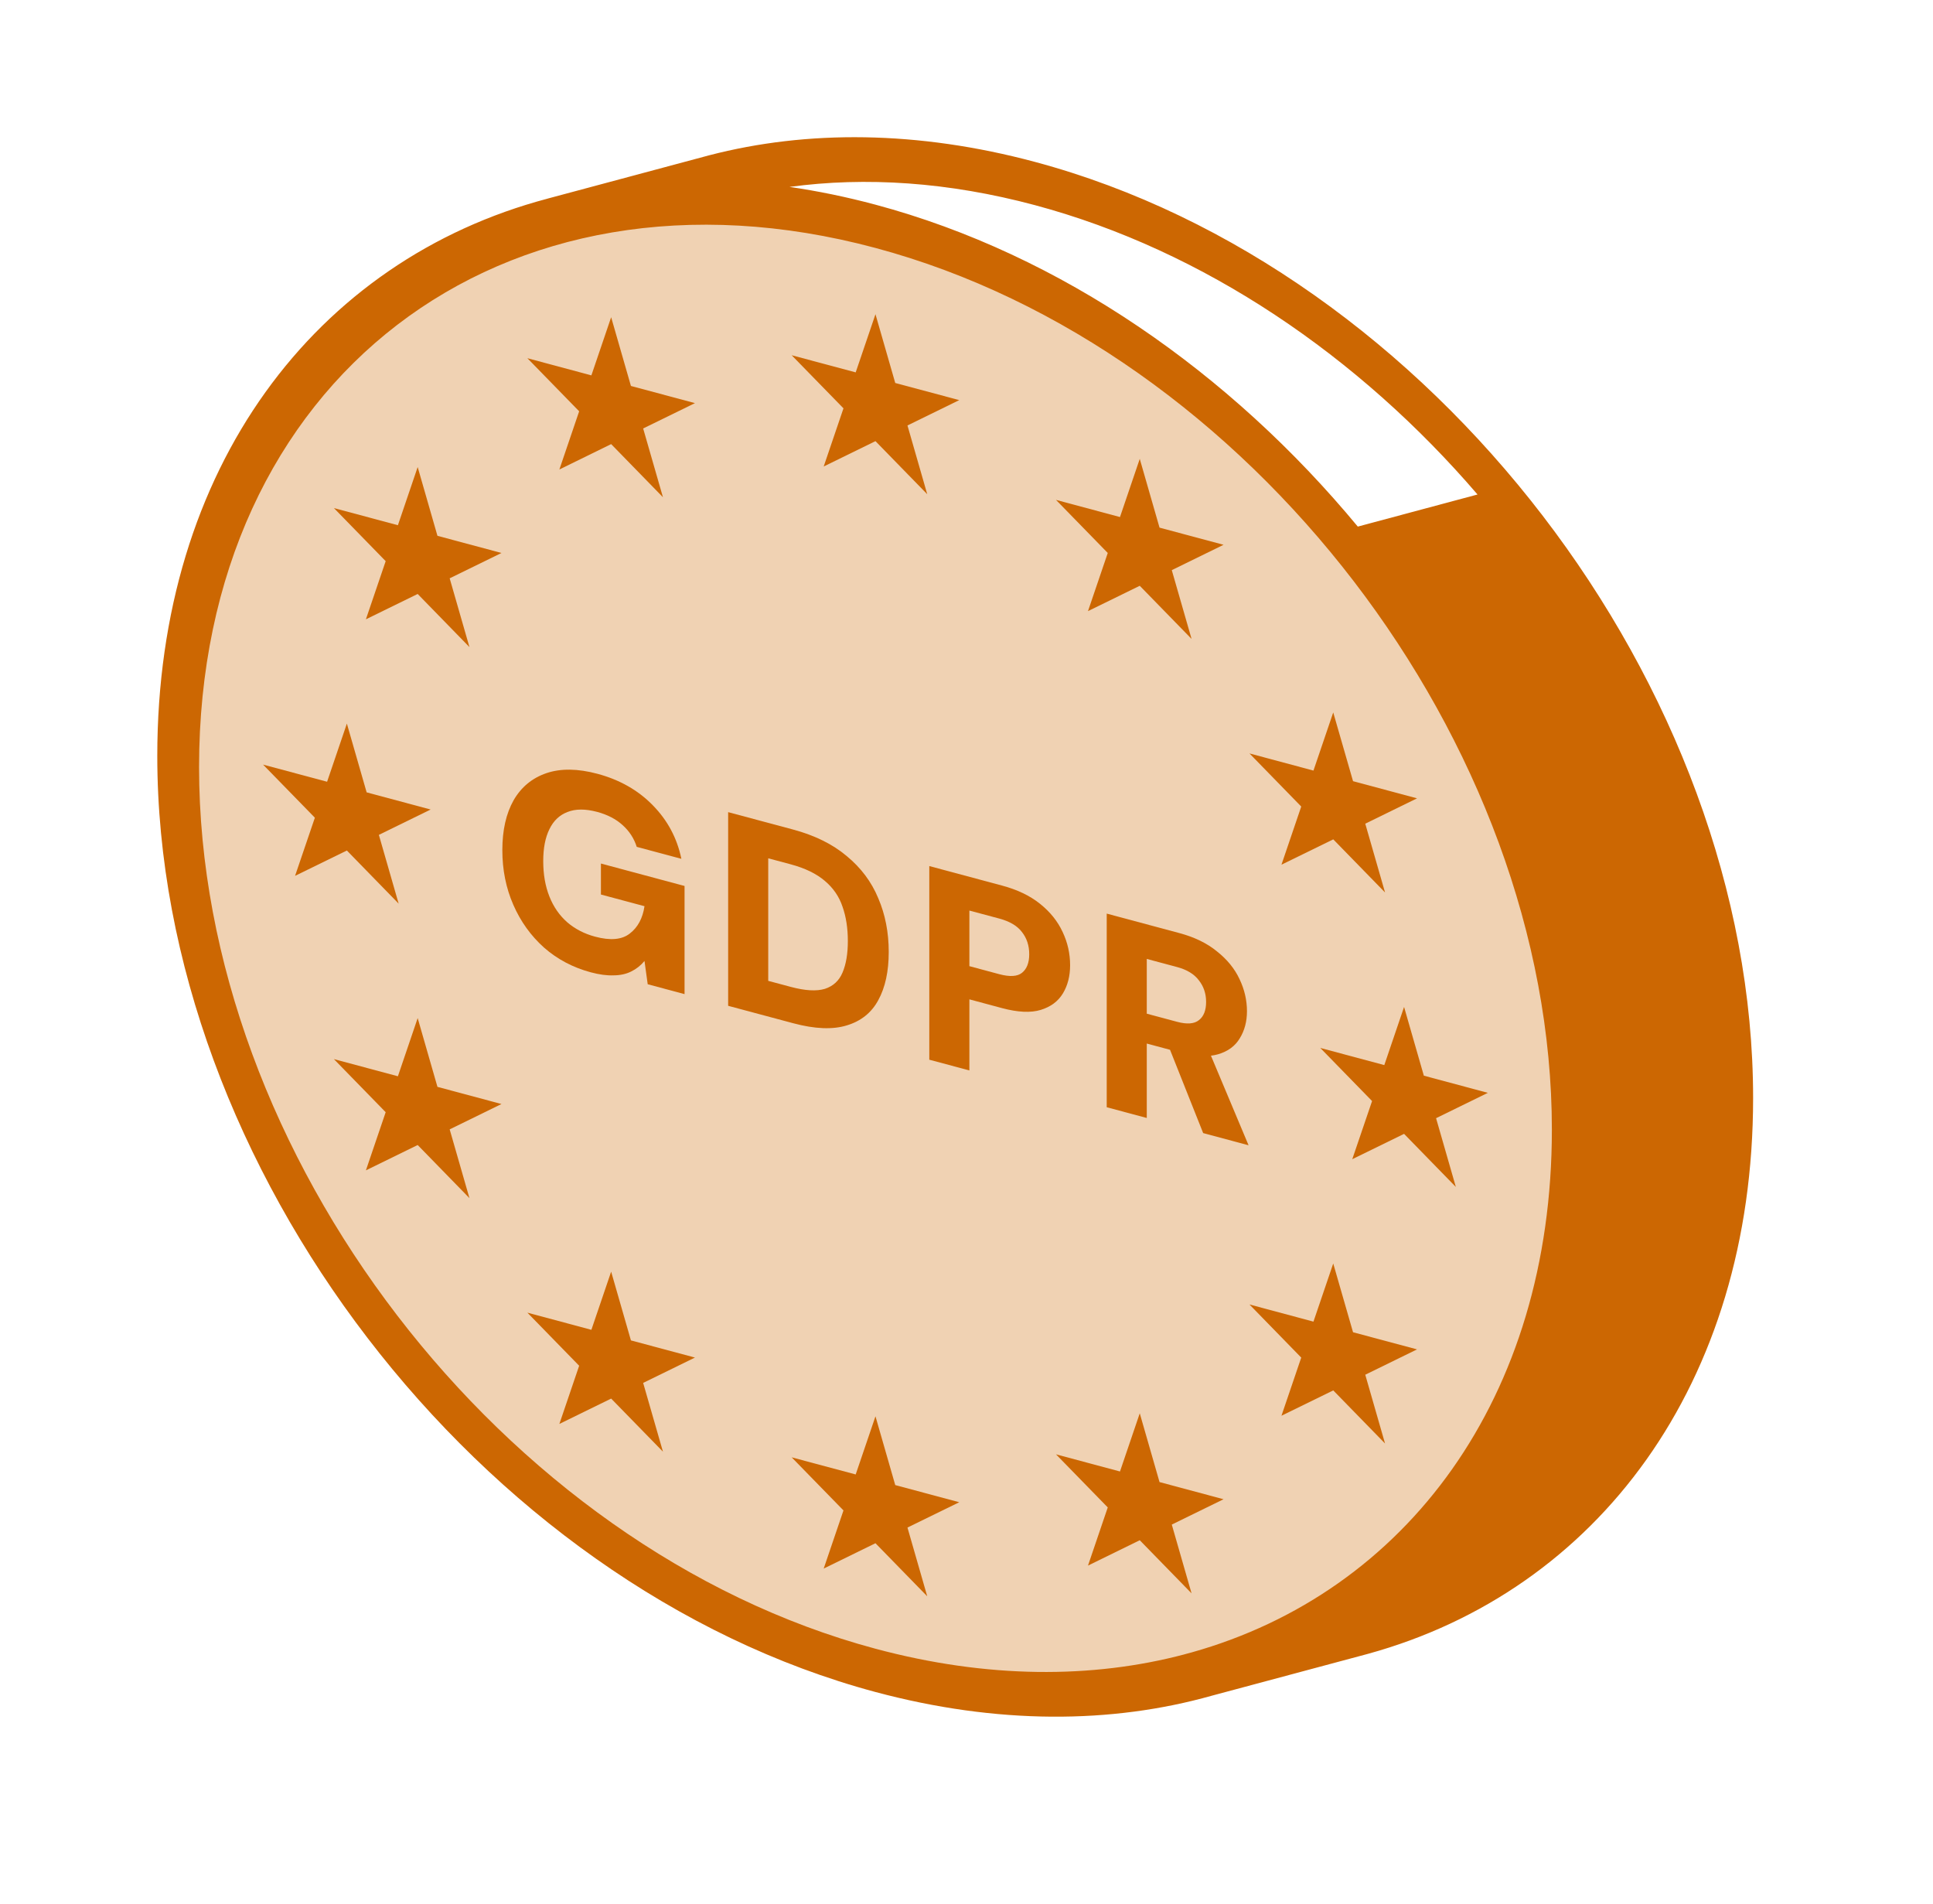 <svg xmlns="http://www.w3.org/2000/svg" width="65" height="64" viewBox="0 0 65 64" fill="none"><path opacity="0.3" d="M52.886 38.166C52.886 51.572 42.388 59.627 29.439 56.157C16.489 52.687 5.991 39.007 5.991 25.6C5.991 12.194 16.489 4.139 29.439 7.608C42.388 11.078 52.886 24.759 52.886 38.166Z" fill="#CC6702"></path><path d="M28.363 13.728L27.698 15.683L29.439 14.831L31.18 16.616L30.515 14.304L32.256 13.452L30.104 12.876L29.439 10.564L28.774 12.519L26.621 11.943L28.363 13.728Z" fill="#CC6702"></path><path d="M28.774 49.571L29.439 47.616L30.104 49.928L32.256 50.505L30.515 51.356L31.18 53.668L29.439 51.883L27.698 52.735L28.363 50.78L26.621 48.995L28.774 49.571Z" fill="#CC6702"></path><path d="M10.999 26.282L11.664 24.327L12.329 26.639L14.481 27.216L12.74 28.068L13.405 30.38L11.664 28.594L9.922 29.446L10.588 27.491L8.846 25.706L10.999 26.282Z" fill="#CC6702"></path><path d="M20.551 14.931L18.81 15.784L19.475 13.828L17.734 12.043L19.886 12.62L20.551 10.665L21.216 12.976L23.369 13.553L21.627 14.405L22.293 16.717L20.551 14.931Z" fill="#CC6702"></path><path d="M15.121 19.443L15.786 21.755L14.045 19.969L12.304 20.821L12.969 18.866L11.228 17.081L13.38 17.658L14.045 15.702L14.71 18.014L16.863 18.591L15.121 19.443Z" fill="#CC6702"></path><path d="M14.71 36.54L16.863 37.117L15.121 37.969L15.786 40.281L14.045 38.495L12.304 39.347L12.969 37.392L11.228 35.607L13.38 36.184L14.045 34.228L14.71 36.54Z" fill="#CC6702"></path><path d="M21.216 45.064L23.369 45.641L21.627 46.493L22.293 48.805L20.551 47.02L18.81 47.872L19.475 45.916L17.734 44.131L19.886 44.708L20.551 42.753L21.216 45.064Z" fill="#CC6702"></path><path d="M47.879 36.164L47.214 33.853L46.549 35.808L44.396 35.231L46.138 37.017L45.472 38.972L47.214 38.12L48.955 39.905L48.29 37.593L50.031 36.741L47.879 36.164Z" fill="#CC6702"></path><path d="M38.326 19.694L40.068 21.48L39.403 19.168L41.144 18.316L38.991 17.739L38.326 15.427L37.661 17.383L35.509 16.806L37.25 18.591L36.585 20.546L38.326 19.694Z" fill="#CC6702"></path><path d="M43.756 27.116L43.091 29.071L44.833 28.219L46.574 30.004L45.909 27.692L47.65 26.84L45.498 26.263L44.832 23.952L44.167 25.907L42.015 25.33L43.756 27.116Z" fill="#CC6702"></path><path d="M44.167 44.433L42.015 43.856L43.756 45.642L43.091 47.597L44.833 46.745L46.574 48.53L45.909 46.218L47.65 45.366L45.498 44.79L44.832 42.478L44.167 44.433Z" fill="#CC6702"></path><path d="M37.661 49.471L35.509 48.894L37.25 50.679L36.585 52.635L38.326 51.782L40.068 53.568L39.403 51.256L41.144 50.404L38.991 49.827L38.326 47.515L37.661 49.471Z" fill="#CC6702"></path><path fill-rule="evenodd" clip-rule="evenodd" d="M37.215 30.715V37.225L38.562 37.586V35.084L39.344 35.294L40.458 38.094L41.985 38.504L40.72 35.492C40.802 35.482 40.879 35.467 40.952 35.446C41.288 35.35 41.533 35.17 41.689 34.908C41.85 34.648 41.931 34.344 41.931 33.997C41.931 33.625 41.847 33.264 41.68 32.916C41.518 32.569 41.267 32.259 40.925 31.988C40.59 31.712 40.167 31.506 39.658 31.37L37.215 30.715ZM39.578 34.352L38.562 34.08V32.239L39.578 32.511C39.913 32.6 40.158 32.75 40.314 32.959C40.476 33.164 40.557 33.405 40.557 33.684C40.557 33.97 40.476 34.174 40.314 34.298C40.158 34.424 39.913 34.442 39.578 34.352Z" fill="#CC6702"></path><path fill-rule="evenodd" clip-rule="evenodd" d="M31.249 29.117V35.627L32.597 35.988V33.598L33.693 33.892C34.226 34.035 34.66 34.055 34.995 33.953C35.331 33.85 35.58 33.666 35.741 33.399C35.903 33.132 35.984 32.816 35.984 32.45C35.984 32.059 35.9 31.687 35.732 31.332C35.565 30.971 35.31 30.654 34.969 30.383C34.633 30.113 34.208 29.91 33.693 29.772L31.249 29.117ZM33.603 32.752L32.597 32.482V30.613L33.603 30.882C33.956 30.977 34.211 31.129 34.367 31.338C34.528 31.543 34.609 31.79 34.609 32.082C34.609 32.367 34.528 32.575 34.367 32.705C34.211 32.831 33.956 32.846 33.603 32.752Z" fill="#CC6702"></path><path fill-rule="evenodd" clip-rule="evenodd" d="M24.485 27.304V33.815L26.669 34.4C27.399 34.596 28.001 34.62 28.474 34.474C28.953 34.33 29.307 34.046 29.534 33.624C29.768 33.197 29.885 32.657 29.885 32.006C29.885 31.349 29.768 30.747 29.534 30.201C29.307 29.65 28.953 29.177 28.474 28.782C28.001 28.383 27.399 28.085 26.669 27.889L24.485 27.304ZM26.588 33.178L25.833 32.976V28.856L26.588 29.058C27.073 29.188 27.456 29.375 27.738 29.617C28.019 29.854 28.217 30.142 28.331 30.483C28.45 30.819 28.51 31.204 28.51 31.638C28.51 32.066 28.45 32.419 28.331 32.697C28.217 32.97 28.019 33.153 27.738 33.245C27.456 33.33 27.073 33.308 26.588 33.178Z" fill="#CC6702"></path><path d="M18.294 31.858C18.743 32.252 19.267 32.528 19.866 32.689C20.154 32.766 20.408 32.8 20.63 32.791C20.857 32.79 21.055 32.747 21.223 32.662C21.396 32.578 21.546 32.46 21.672 32.308L21.78 33.09L23.019 33.422V29.786L20.207 29.032V30.074L21.672 30.466C21.612 30.872 21.447 31.178 21.178 31.385C20.914 31.593 20.525 31.628 20.01 31.49C19.65 31.394 19.339 31.233 19.076 31.008C18.812 30.776 18.611 30.486 18.474 30.139C18.336 29.792 18.267 29.396 18.267 28.949C18.267 28.515 18.336 28.159 18.474 27.879C18.611 27.594 18.815 27.4 19.084 27.299C19.354 27.191 19.686 27.191 20.082 27.296C20.429 27.39 20.713 27.537 20.935 27.739C21.163 27.943 21.321 28.187 21.411 28.471L22.912 28.873C22.768 28.177 22.447 27.577 21.95 27.072C21.459 26.568 20.839 26.216 20.091 26.015C19.426 25.837 18.854 25.83 18.375 25.993C17.896 26.156 17.527 26.46 17.27 26.906C17.018 27.353 16.892 27.911 16.892 28.581C16.892 29.244 17.015 29.857 17.261 30.419C17.506 30.981 17.851 31.461 18.294 31.858Z" fill="#CC6702"></path><path fill-rule="evenodd" clip-rule="evenodd" d="M18.41 6.679L18.41 6.678L23.851 5.22C27.139 4.367 30.861 4.387 34.801 5.443C48.138 9.017 58.951 23.107 58.951 36.915C58.951 46.539 53.698 53.484 46.003 55.601L46 55.602L40.746 57.01C37.373 57.96 33.524 57.979 29.439 56.885C16.101 53.311 5.289 39.22 5.289 25.412C5.289 15.717 10.619 8.74 18.41 6.679ZM40.069 55.554L39.837 55.616L39.838 55.617C36.721 56.443 33.186 56.434 29.439 55.43C16.877 52.064 6.694 38.793 6.694 25.788C6.694 12.784 16.877 4.97 29.439 8.336C42.001 11.701 52.184 24.973 52.184 37.977C52.184 47.007 47.275 53.534 40.069 55.554ZM45.658 17.704C41.371 12.531 35.682 8.554 29.439 6.881C28.46 6.619 27.496 6.421 26.548 6.284C29.106 5.937 31.889 6.117 34.801 6.897C40.492 8.422 45.695 11.98 49.684 16.625L45.658 17.704Z" fill="#CC6702"></path></svg>